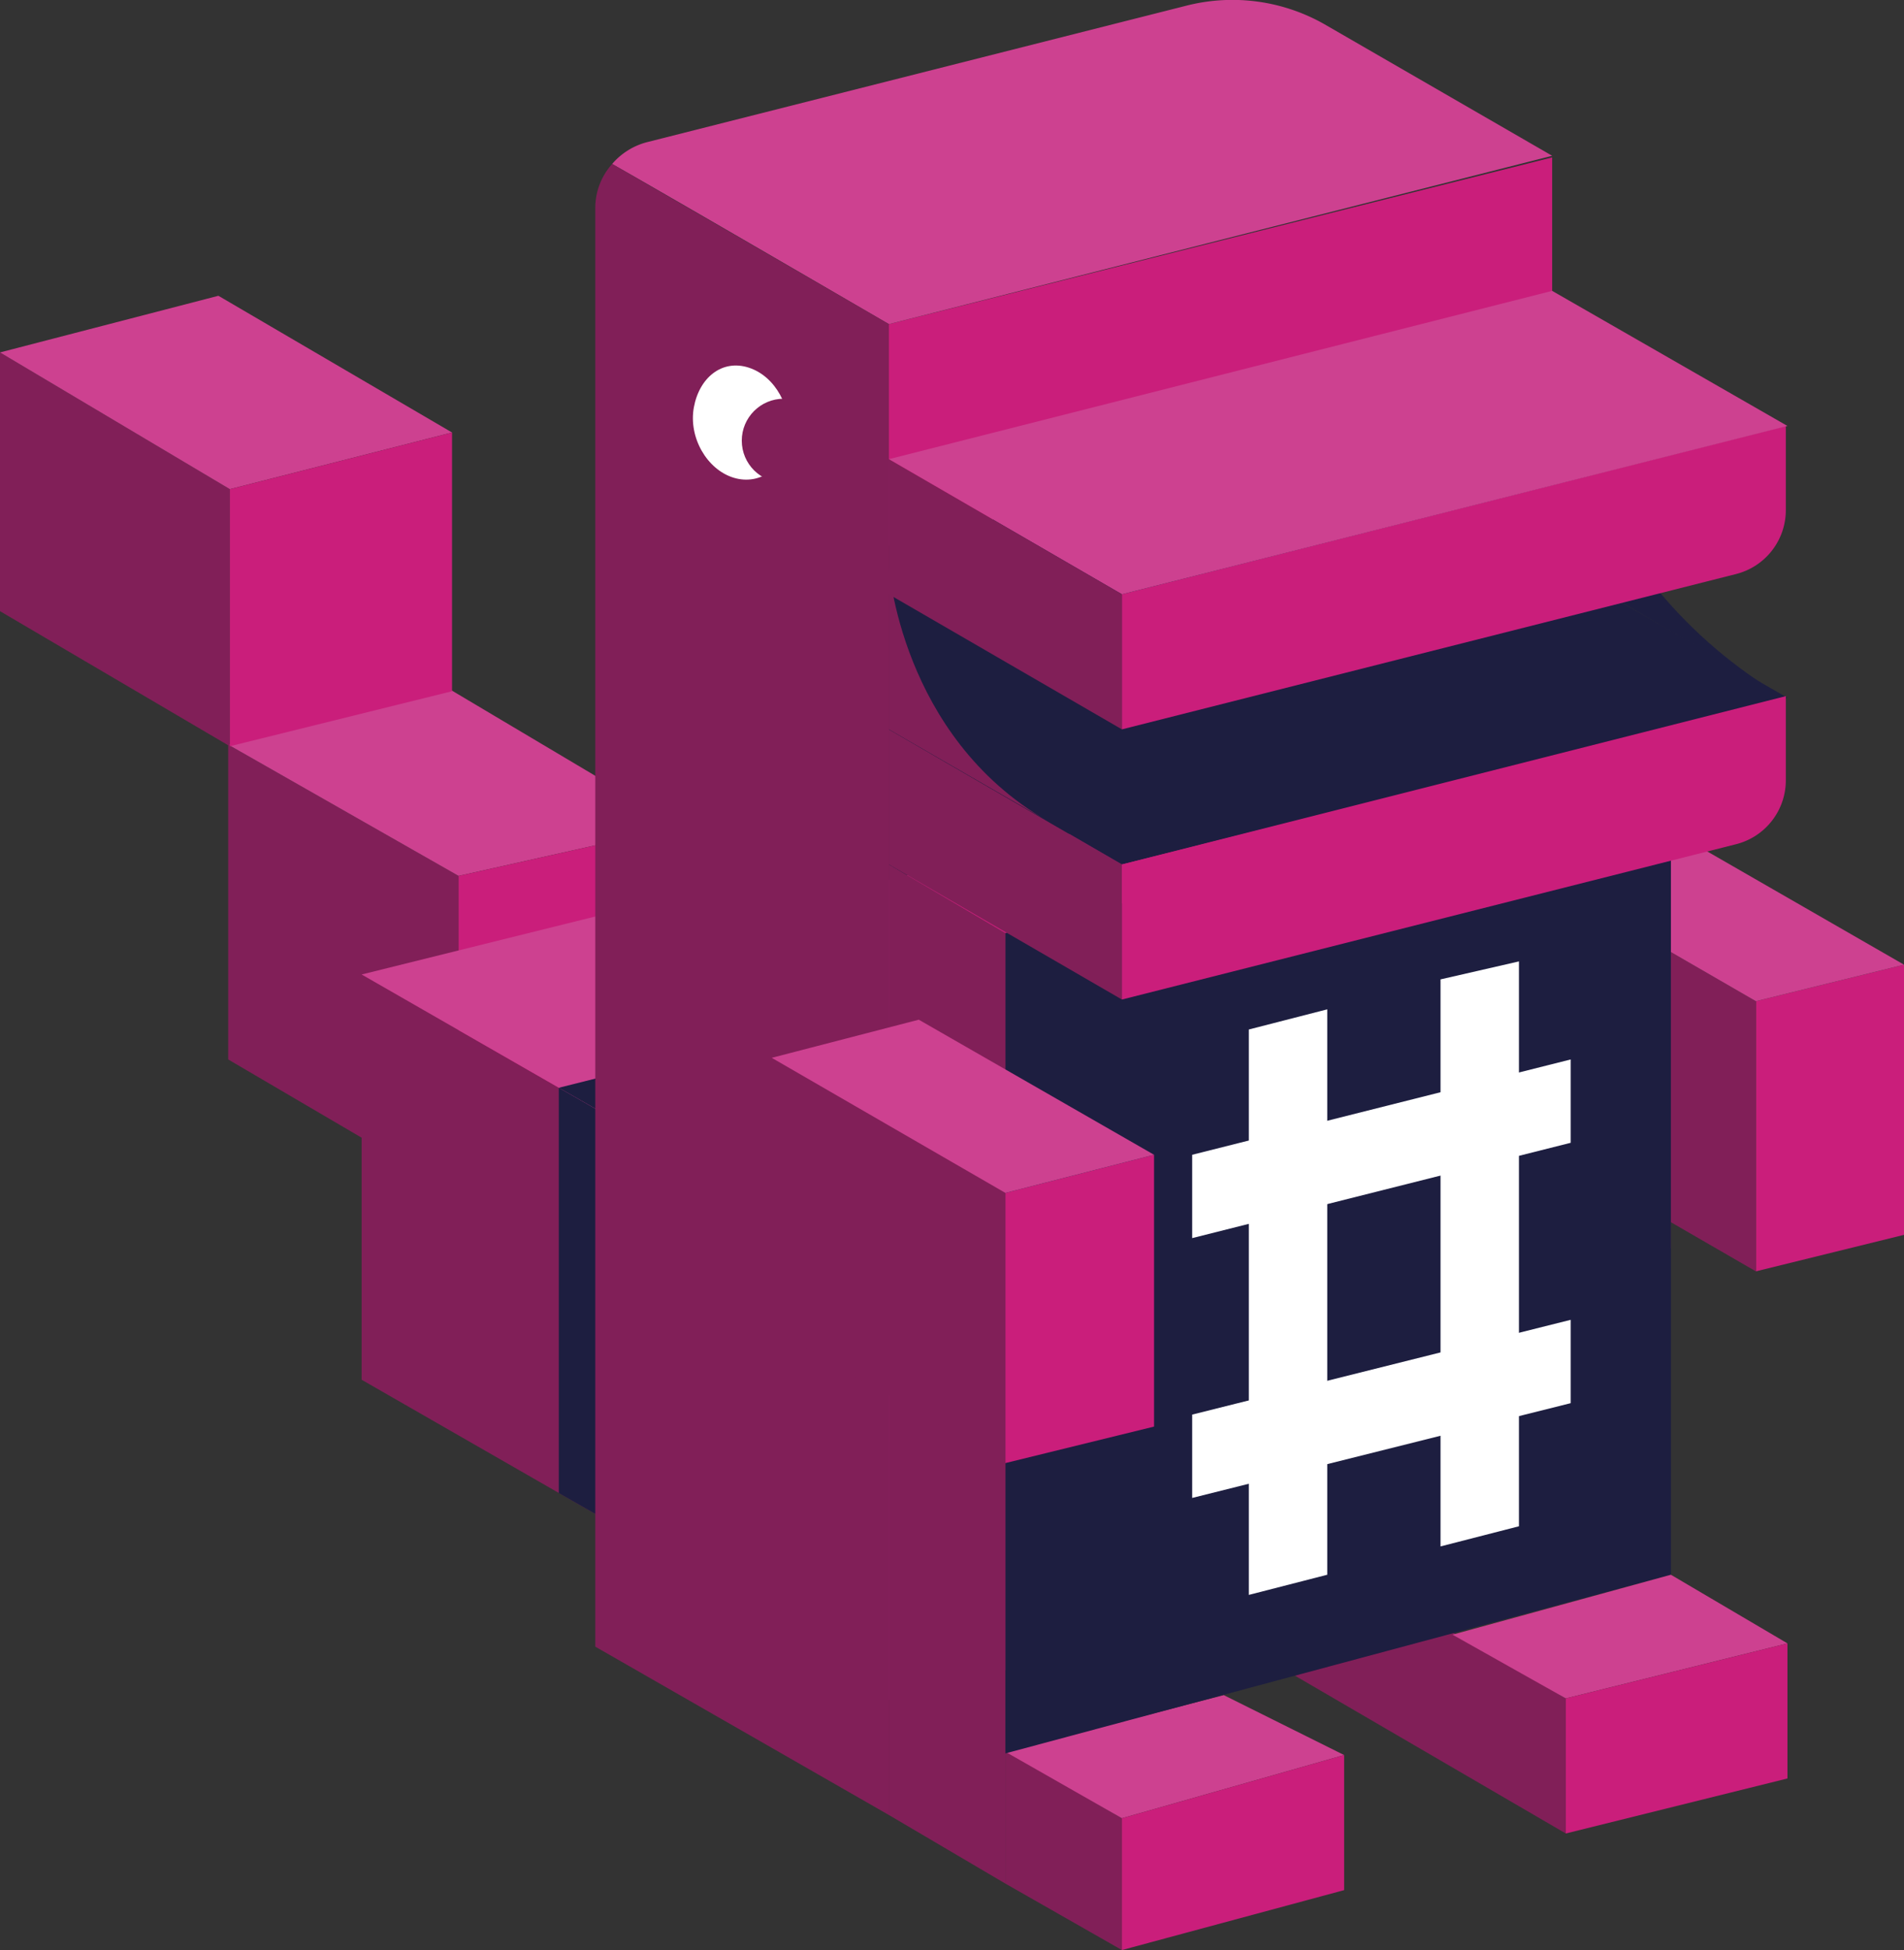 <svg xmlns="http://www.w3.org/2000/svg" viewBox="0 0 349.6 358"><rect x="0" y="0" width="349.6" height="358" fill="#333333" stroke="none"/><defs><style>.cls-1{fill:#ca1e7b;}.cls-2{fill:#811f58;}.cls-3{fill:#cd4190;}.cls-4{fill:#1d1e40;}.cls-5{fill:#fff;}</style></defs><g id="Layer_2" data-name="Layer 2"><g id="Layer_1-2" data-name="Layer 1"><polygon class="cls-1" points="322.4 183.8 349.6 177.1 349.6 226.7 322.4 233.4 322.4 183.8"/><polygon class="cls-2" points="279.5 159 279.5 208.6 322.4 233.4 322.4 183.8 279.5 159"/><polygon class="cls-3" points="322.4 183.8 349.6 177.1 306.5 152.3 279.5 159 322.4 183.8"/><polygon class="cls-2" points="84.2 160.8 84.2 219.3 41.9 194.5 41.9 136.7 84.2 160.8"/><polygon class="cls-3" points="41.9 136.7 84.2 160.8 124.9 151.7 82 126.2 41.9 136.7"/><polygon class="cls-1" points="124.9 209.2 124.9 151.7 84.2 160.8 84.2 219.3 124.9 209.2"/><polygon class="cls-2" points="42.2 89.8 42.2 137 0 112.2 0 64.7 42.2 89.8"/><polygon class="cls-3" points="0 64.7 42.2 89.8 83 79.4 40.1 54.3 0 64.7"/><polygon class="cls-1" points="83 126.9 83 79.4 42.2 89.8 42.2 137 83 126.9"/><polygon class="cls-2" points="66.4 178.9 109.6 203.7 109.6 278.1 66.4 253.3 66.4 178.9"/><polygon class="cls-4" points="109.6 203.7 102.6 199.7 102.6 274.1 109.6 278.1 109.6 203.7"/><polygon class="cls-3" points="263.9 129.9 306.8 154.7 109.6 203.7 66.4 178.9 263.9 129.9"/><polyline class="cls-4" points="252.3 168.2 245.2 163.9 102.6 199.7 109.6 203.7"/><polygon class="cls-1" points="306.8 229.1 306.8 154.7 109.6 203.7 109.6 278.1 306.8 229.1"/><polygon class="cls-1" points="163.2 59.5 285 28.9 285 281.2 163.2 312.1 163.2 59.5"/><polygon class="cls-2" points="287.5 311.8 287.5 336.6 236 306.6 236 281.8 287.5 311.8"/><polygon class="cls-2" points="206 333.8 206 358 184.6 345.8 184.6 321.3 206 333.8"/><polygon class="cls-3" points="184.6 321.6 206 333.8 246.8 322.2 224.7 311.2 184.6 321.6"/><polygon class="cls-1" points="246.8 347 246.8 322.2 206 333.8 206 358 246.8 347"/><polygon class="cls-4" points="306.8 289.1 184.6 321.9 184.6 171.3 184.6 171.3 306.8 140.3 306.8 289.1"/><polygon class="cls-4" points="163.2 100.2 285 69.3 285 130.5 163.2 161.5 163.2 100.2"/><polygon class="cls-2" points="184.6 171.3 184.6 345.8 163.2 333.2 163.2 158.7 184.6 171.3"/><polygon class="cls-5" points="243.7 185.3 243.7 289.1 229.3 292.8 229.3 189 243.7 185.3"/><polygon class="cls-5" points="278.9 176.5 278.9 280.2 264.5 283.9 264.5 179.8 278.9 176.5"/><polygon class="cls-5" points="218.9 227.3 288.4 209.8 288.4 194.5 218.9 212 218.9 227.3"/><polygon class="cls-5" points="218.9 275 288.4 257.6 288.4 242.3 218.9 259.7 218.9 275"/><polygon class="cls-2" points="163.2 158.7 163.2 133.9 206 158.7 206 183.5 163.2 158.7"/><polygon class="cls-4" points="285 103.3 328.2 128.1 206 158.7 163.2 133.9 285 103.3"/><path class="cls-2" d="M163.2,133.9v-30s2.1,31.2,29.1,46.8Z"/><path class="cls-4" d="M285.3,103.3v-38s3.4,40.1,42.9,63.1Z"/><path class="cls-1" d="M206,109.1v24.8l112.7-28.5a12.1,12.1,0,0,0,9.2-11.9V78.2Z"/><path class="cls-1" d="M206,158.7v24.8L318.7,155a12.1,12.1,0,0,0,9.2-11.9V127.8Z"/><polygon class="cls-3" points="285 53.4 328.2 78.2 206 109.1 163.2 84.3 285 53.4"/><polygon class="cls-2" points="163.2 109.1 163.2 84.3 206 109.1 206 133.9 163.2 109.1"/><polygon class="cls-3" points="266.7 300.1 287.5 311.8 328.2 301.7 306.8 289.1 266.7 300.1"/><polygon class="cls-1" points="328.2 326.5 328.2 301.7 287.5 311.8 287.5 336.6 328.2 326.5"/><path class="cls-3" d="M218,1,118.8,26.1h0a12.6,12.6,0,0,0-6.4,4c11.3,6.4,50.8,29.4,50.8,29.4h0L285,28.6,243.1,4.4A34.2,34.2,0,0,0,218,1Z"/><path class="cls-2" d="M112.4,30.1a12.1,12.1,0,0,0-3.1,8V53.4h0V302.3l53.9,30.9V59.5Z"/><path class="cls-5" d="M144.8,80.3c-.6,5.5-5.2,8.9-10.1,7.4s-8.3-7.4-7.3-12.9,5.2-8.9,10.1-7.3S145.4,74.8,144.8,80.3Z"/><polygon class="cls-1" points="184.6 219 211.9 212 211.9 261.9 184.6 268.6 184.6 219"/><polygon class="cls-2" points="141.7 194.2 141.7 243.8 184.6 268.6 184.6 219 141.7 194.2"/><polygon class="cls-3" points="184.6 219 211.9 212 168.7 187.2 141.7 194.2 184.6 219"/><circle class="cls-2" cx="143.9" cy="80.9" r="7.7"/></g></g></svg>